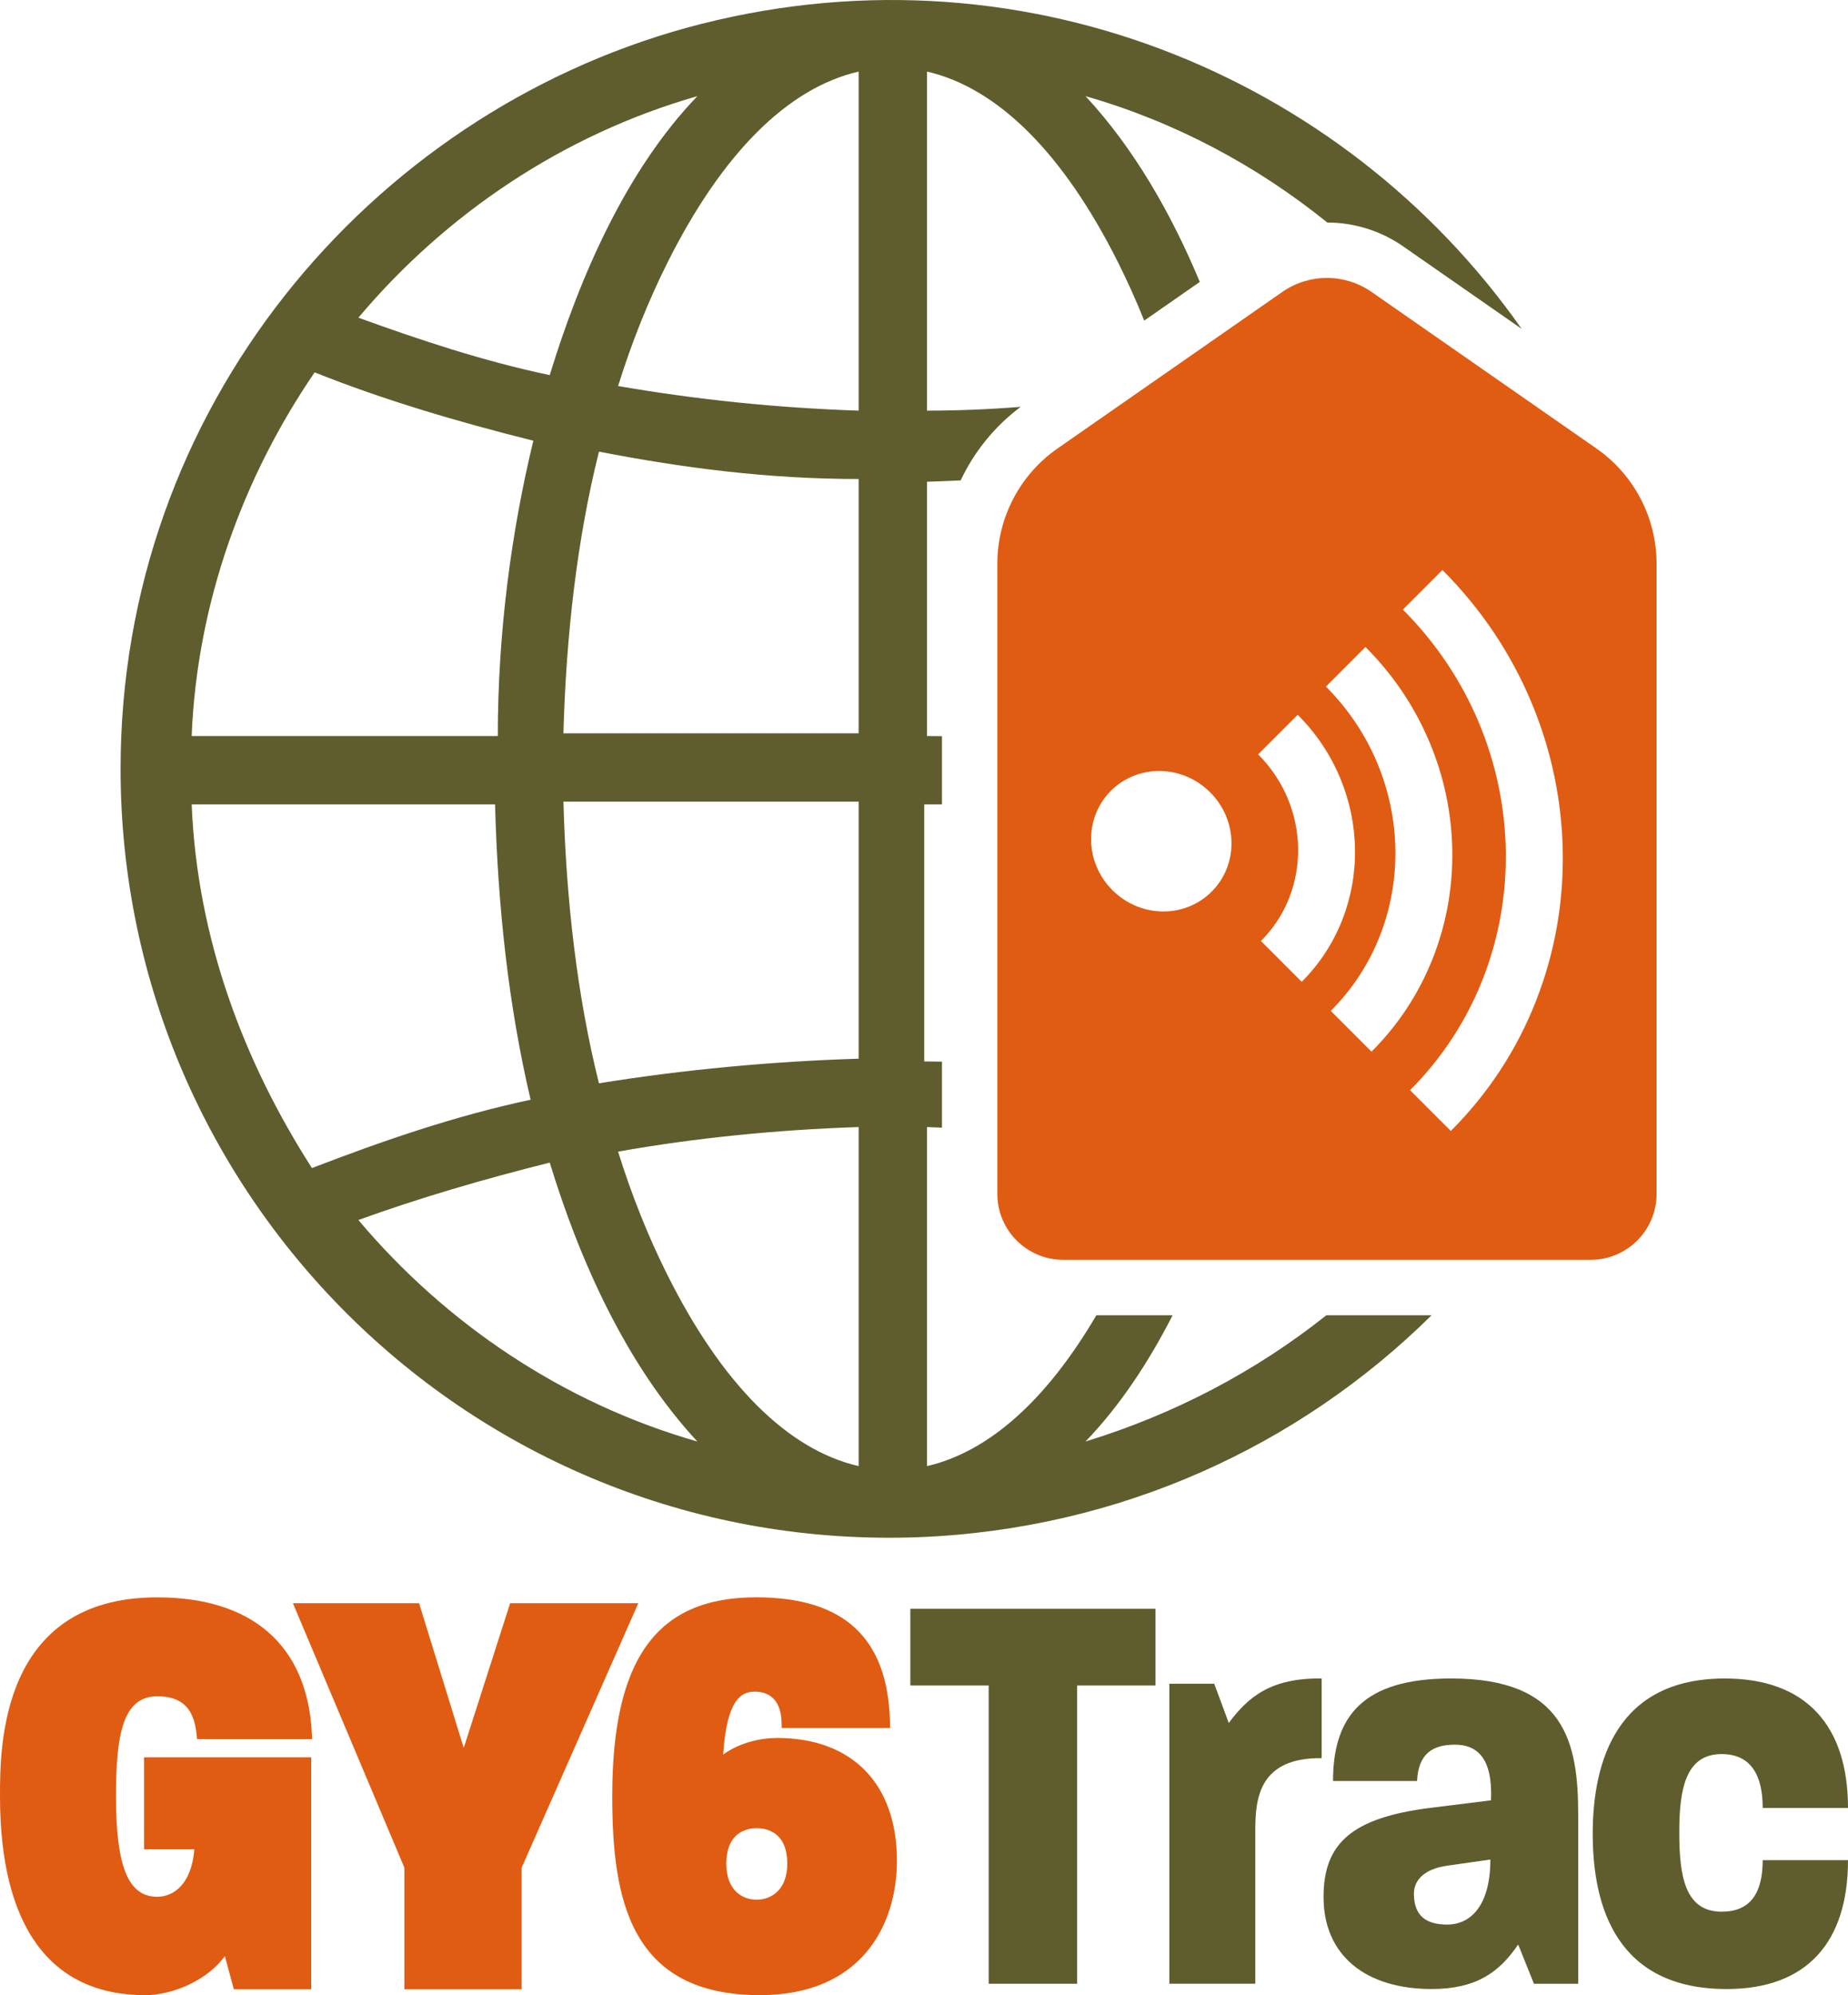 <?xml version="1.0" encoding="UTF-8"?><svg id="Layer_2" xmlns="http://www.w3.org/2000/svg" viewBox="0 0 902.41 973.96"><g id="Layer_1-2"><path d="M76.76,828.08c11.99,0,17.92,5.69,19.22,18.45l.25,2.43h56.2l-.15-2.84c-2.18-42.79-29-66.35-75.52-66.35C0,779.76,0,852.84,0,876.86c0,63.52,24.52,97.1,70.9,97.1,13.23,0,30.33-7.15,38.91-19.08l4.38,16.22h37.79v-113.25h-81.63v44.89h24.54c-1.33,17.04-10.08,23.19-18.13,23.19-14.11,0-20.13-14.67-20.13-49.07,0-30.12,3.37-48.78,20.13-48.78Z" style="fill:#e05c12;"/><polygon points="249.11 782.62 226.45 853.26 204.64 782.62 143.03 782.62 197.47 911.73 197.47 971.1 254.72 971.1 254.72 911.75 311.7 782.62 249.11 782.62" style="fill:#e05c12;"/><path d="M379.43,848.41c-7.9,0-18.22,2.21-26.3,8.11,1.78-26.91,8.77-30.73,15.5-30.73,4.74,0,12.74,1.96,13.03,15.09l.06,2.64h52.93l-.06-2.77c-.93-41.05-22.3-61-65.34-61-48.6,0-70.28,29.95-70.28,97.1,0,50.43,8.74,97.1,72.13,97.1,49.31,0,66.88-33.9,66.88-65.63,0-37.52-21.89-59.92-58.55-59.92ZM369.56,927.36c-7.2,0-14.88-4.63-14.88-17.6,0-15.63,10.41-17.31,14.88-17.31s14.88,1.69,14.88,17.31c0,12.99-8.02,17.6-14.88,17.6Z" style="fill:#e05c12;"/><polygon points="444.53 822.8 482.79 822.8 482.79 968.39 525.99 968.39 525.99 822.8 564.25 822.8 564.25 785.32 444.53 785.32 444.53 822.8" style="fill:#5f5d2d;"/><path d="M600.03,841.1l-7.1-19.17h-21.91v146.45h41.96v-74.94c0-16.02,2.16-35.47,32.4-35.18v-38.9c-24.68-.29-35.79,8.87-45.36,21.74Z" style="fill:#5f5d2d;"/><path d="M708.64,819.36c-43.2,0-57.7,18.59-57.7,50.06h41.04c.62-13.44,7.71-17.74,18.51-17.74s18.51,6.58,17.59,27.17l-29.93,3.72c-38.26,4.86-51.84,17.45-51.84,43.48,0,28.6,20.68,44.91,52.77,44.91,21.6,0,33.01-8.01,42.27-21.74l7.71,19.17h21.6v-82.67c0-35.18-6.48-66.36-62.02-66.36ZM706.79,939.5c-10.18,0-16.35-4-16.35-15.16,0-4.86,3.09-12.01,17.28-13.73l20.05-2.86c0,23.17-10.18,31.75-20.98,31.75Z" style="fill:#5f5d2d;"/><path d="M840.7,933.21c-18.21,0-20.68-18.02-20.68-38.9s3.09-38.04,20.68-38.04c8.64,0,20.05,3.72,20.05,26.31h41.66c0-40.05-20.37-63.21-60.17-63.21-52.45,0-64.49,40.05-64.49,75.8s11.73,75.8,65.42,75.8c39.19,0,59.24-22.88,59.24-62.93h-41.66c0,21.74-11.11,25.17-20.05,25.17Z" style="fill:#5f5d2d;"/><path d="M530.08,703.69c16.87-17.52,30.88-38.84,42.54-61.64h-37.24c-24.39,41.54-52.54,66.68-82.71,73.65v-165.52c2.45.08,4.87.2,7.31.31v-32.24c-2.88-.03-5.75-.1-8.66-.1v-125.47h8.66v-33.31l-7.31-.07v-124.13c5.48-.17,10.96-.39,16.44-.65,6.6-14.03,16.59-26.41,29.31-35.91-15.35,1.22-30.65,1.85-45.75,1.85V34.94c34.7,8.01,66.74,40.05,93.44,93.44,4.52,9.06,8.73,18.44,12.63,28.13l27.14-18.89c-13.8-33.06-31.96-65.01-55.78-90.67,43.56,12.45,83.55,33.82,118.04,61.68,13.31.03,26.13,4.05,37.07,11.65l57.84,40.26C655.91,36.34,496.16-30.48,335.19,13.59,180.35,56.3,58.88,199.12,58.88,375.32c0,210.9,174.87,383.09,389.77,375.08,98.1-3.87,185.9-44.57,250.42-108.35h-51.38c-34.4,27.39-74.23,48.35-117.62,61.64ZM340.53,46.95c-34.7,36.04-57.39,88.1-72.08,136.16-32.04-6.68-64.06-17.36-93.44-28.03,42.72-50.73,100.12-89.44,165.52-108.13ZM153.65,181.77c33.38,13.35,69.42,24.03,106.79,33.37-10.68,44.05-17.35,93.44-17.35,144.16H93.59c2.66-65.4,25.35-126.81,60.06-177.53ZM152.32,570.21c-33.37-52.06-56.06-112.13-58.72-177.53h148.15c1.35,50.72,6.68,98.77,17.36,144.16-37.38,8.01-72.08,20.02-106.79,33.37ZM175.01,595.57c29.37-10.68,61.4-20.02,93.44-28.03,14.69,48.05,37.38,98.78,72.08,136.15-65.39-18.69-122.8-57.4-165.52-108.12ZM419.29,715.7c-34.72-8.02-66.74-40.05-93.44-93.44-9.35-18.69-17.36-38.71-24.03-60.07,37.38-6.68,77.42-10.68,117.47-12.01v165.52ZM419.29,392.68v124.13c-42.72,1.34-85.44,5.34-126.81,12.02-10.68-42.72-16.02-89.44-17.35-137.49h144.16v1.34ZM419.29,357.97h-144.16c1.33-48.05,6.67-94.77,17.35-137.49,41.37,8.01,82.76,13.35,126.81,13.35v124.14ZM419.29,200.46c-40.05-1.34-78.77-5.34-117.47-12.01,6.67-21.36,14.69-41.38,24.03-60.07,26.7-53.39,58.72-85.43,93.44-93.44v165.52Z" style="fill:#5f5d2d;"/><path d="M779.55,218.93l-109.81-76.43c-13.09-9.1-30.46-9.1-43.54,0l-109.8,76.43c-18.41,12.82-29.38,33.83-29.38,56.25v307.71c0,17.66,14.45,32.11,32.11,32.11h257.69c17.66,0,32.11-14.45,32.11-32.11v-307.71c0-22.43-10.97-43.43-29.38-56.25ZM591.68,435.26c-13.19,13.19-34.89,12.86-48.48-.73-13.59-13.59-13.91-35.29-.73-48.48,13.19-13.19,34.89-12.86,48.48.73,13.59,13.59,13.91,35.29.73,48.48ZM615.74,459.37c24.74-24.74,24.13-65.62-1.36-91.12l19.32-19.32c8.93,8.93,15.89,19.29,20.7,30.8,4.64,11.11,7.09,22.81,7.27,34.78.18,11.96-1.92,23.6-6.23,34.58-4.47,11.37-11.13,21.53-19.79,30.19l-19.91-19.91ZM649.84,493.47c42.99-42.99,41.93-114.01-2.37-158.3l19.32-19.32c13.53,13.53,24.08,29.23,31.37,46.67,7.04,16.84,10.74,34.57,11.01,52.71.27,18.14-2.91,35.77-9.44,52.4-6.77,17.23-16.86,32.62-29.99,45.75l-19.91-19.91ZM750.04,488.67c-9.38,23.88-23.37,45.22-41.58,63.42l-19.91-19.91c63.71-63.71,62.14-168.95-3.51-234.6l19.32-19.32c18.76,18.76,33.39,40.52,43.49,64.7,9.76,23.34,14.89,47.93,15.27,73.07.38,25.14-4.03,49.58-13.09,72.64Z" style="fill:#e05c12;"/></g></svg>